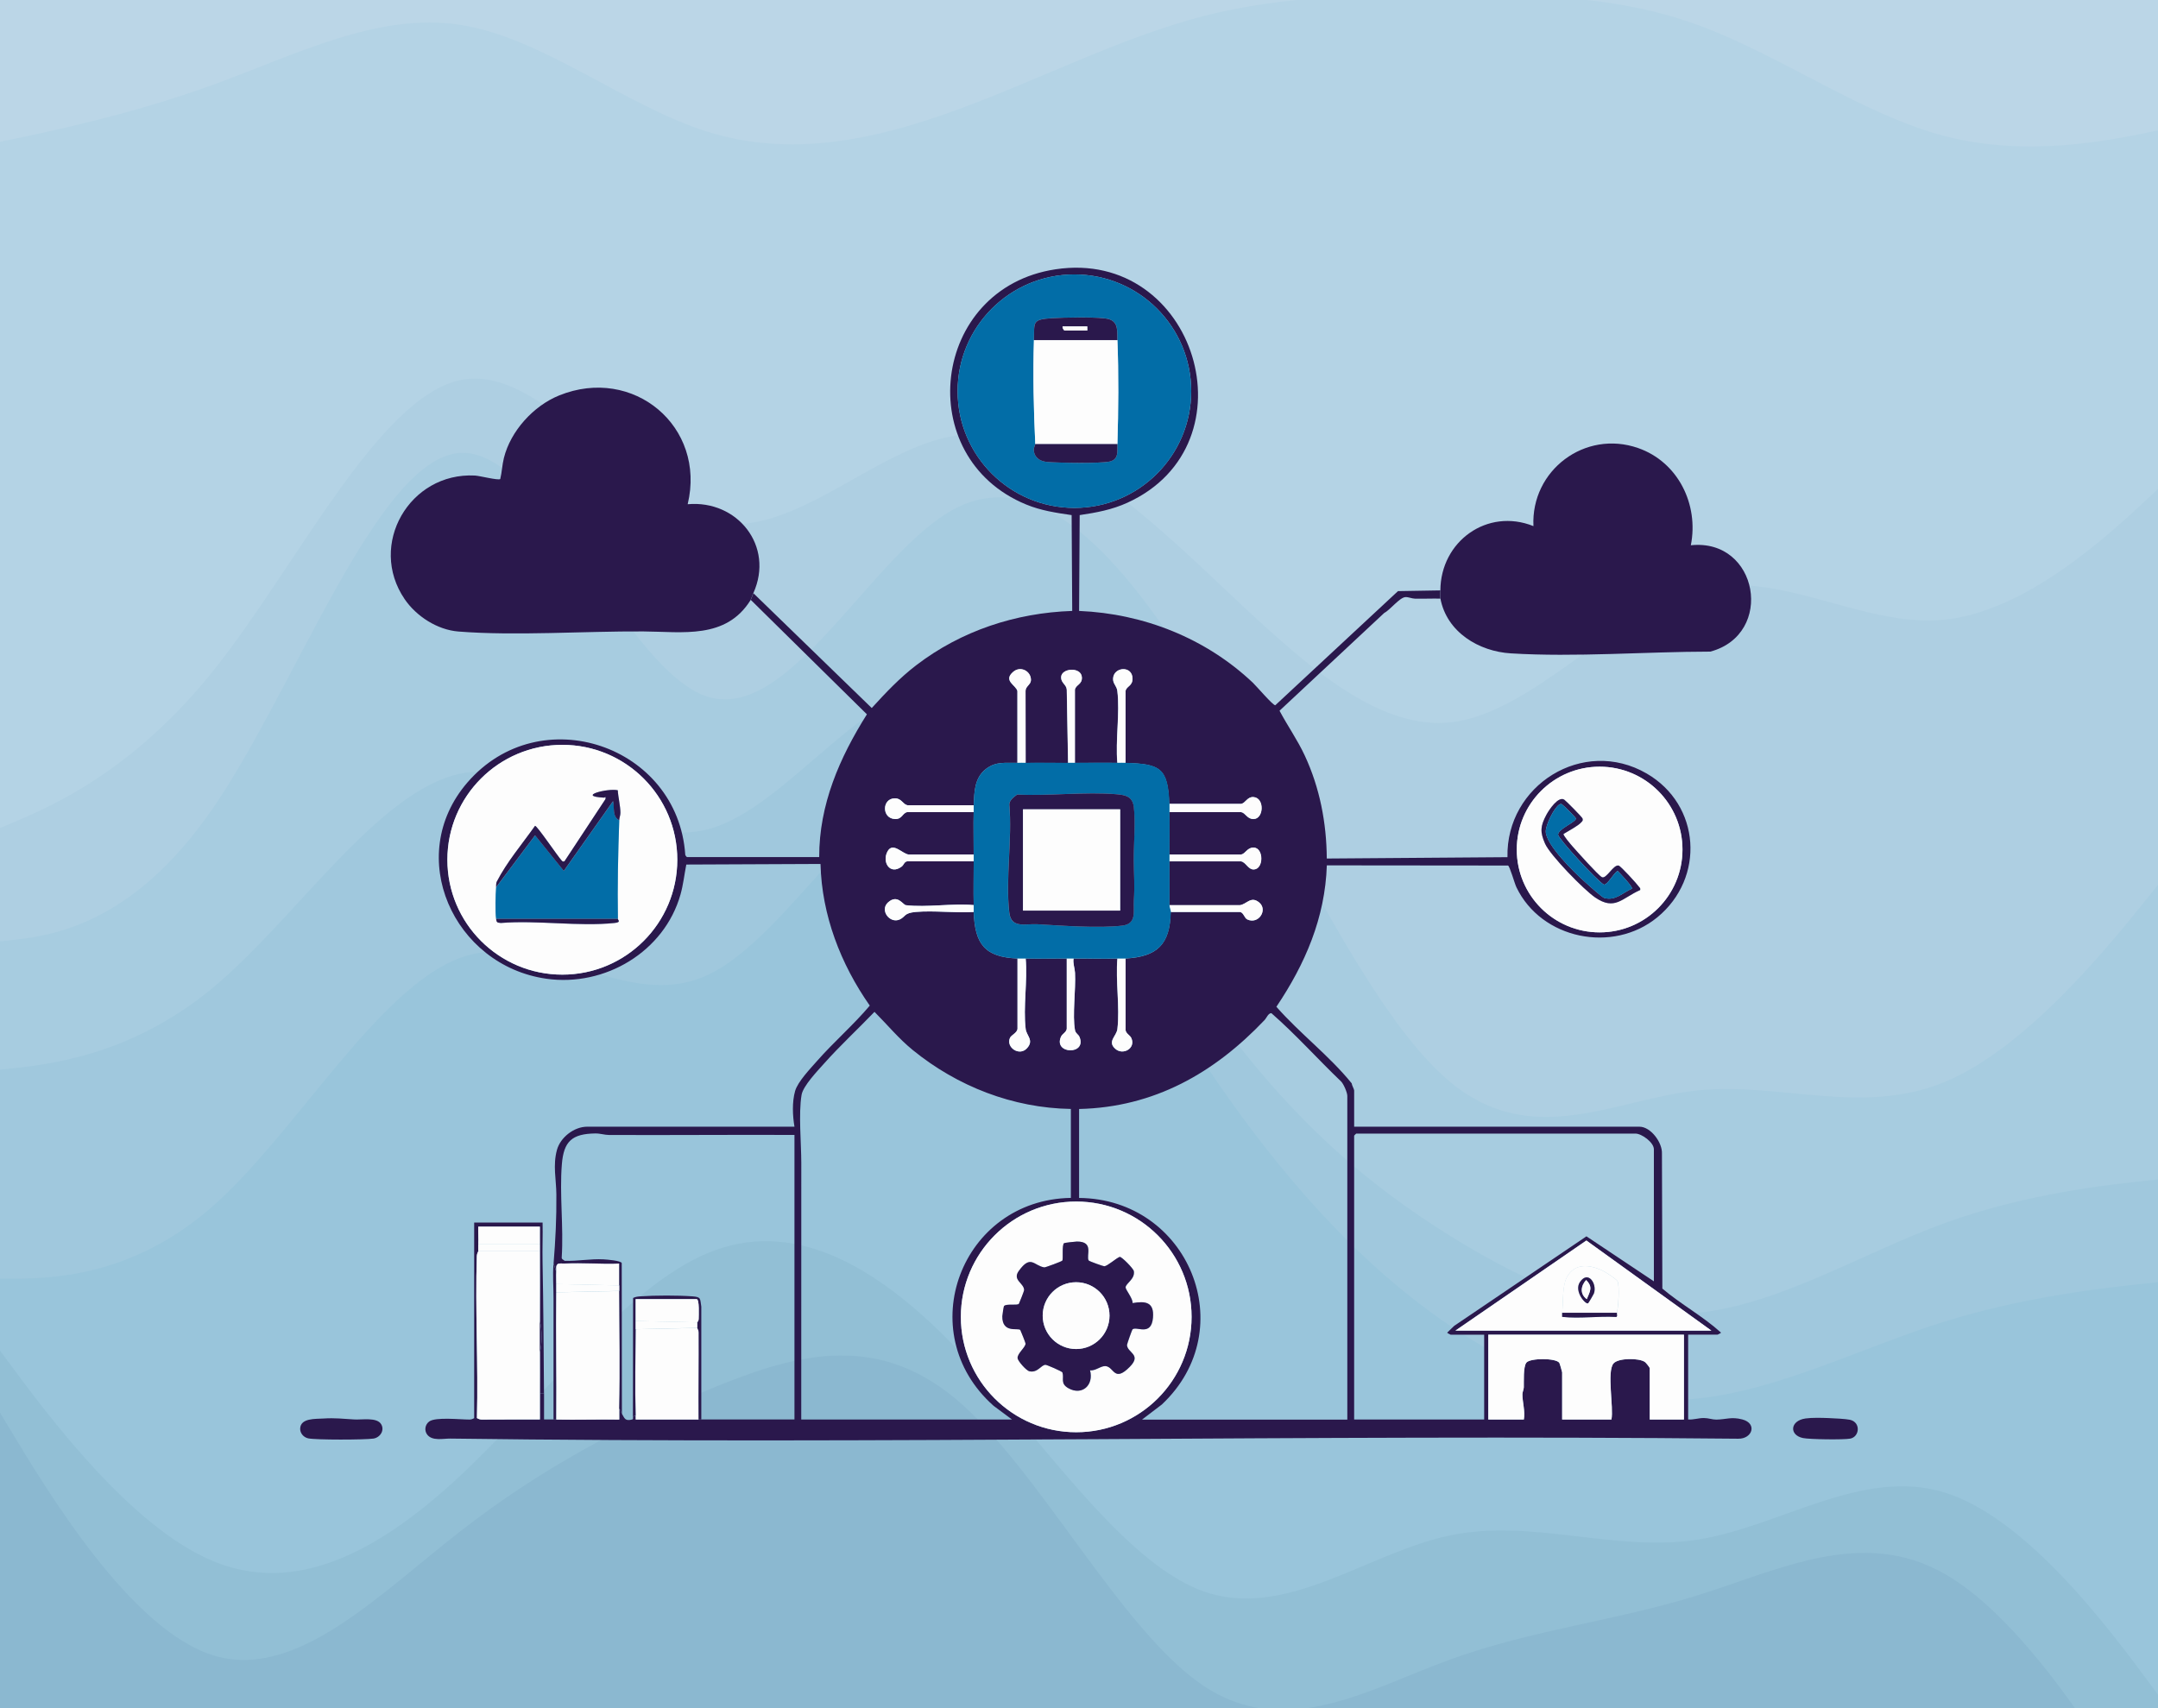 <svg xmlns="http://www.w3.org/2000/svg" id="Layer_1" data-name="Layer 1" viewBox="0 0 480 380"><rect x="0" y="0" width="480" height="380" fill="#808080" stroke="none"/><defs><clipPath id="clippath"><path d="M-7.64-431.92h495.29v403.84H-7.64z" class="cls-6"/></clipPath><clipPath id="clippath-1"><path d="M-7.64-11.92h495.29v403.84H-7.64z" class="cls-6"/></clipPath><style>.cls-6{fill:none}.cls-8{fill:#8bb8d0}.cls-9{fill:#026da7}.cls-10{fill:#2a184c}.cls-15{fill:#92bfd5}.cls-17{fill:#fdfdfd}</style></defs><g style="clip-path:url(#clippath)"><path d="m-7.64-117.14 9.19 15.23c9.14 15.23 27.52 45.69 45.84 51.41s36.71-13.33 55.03-27.61c18.33-14.28 36.71-23.8 55.03-31.41s36.71-13.33 55.03 1.9 36.71 51.41 55.03 63.78 36.71.95 55.03-5.71 36.71-8.57 55.03-14.28c18.33-5.71 36.71-15.23 55.03-4.76 18.33 10.47 36.71 40.93 45.84 56.17l9.19 15.23v-35.54l-9.19-12.38c-9.14-12.38-27.52-37.13-45.84-42.84s-36.71 7.62-55.03 10.47c-18.33 2.86-36.71-4.76-55.03-.95-18.33 3.81-36.71 19.04-55.03 12.38s-36.71-35.22-55.03-54.26c-18.33-19.04-36.71-28.56-55.03-20.94-18.33 7.62-36.71 32.37-55.03 49.5C84.09-74.61 65.71-65.1 47.39-72.71c-18.33-7.62-36.71-32.37-45.84-44.75l-9.19-12.38v12.69Z" class="cls-15"/><path d="m-7.64 54.21 9.19-5.71c9.14-5.71 27.52-17.14 45.84-19.99 18.33-2.86 36.71 2.86 55.03-.95 18.33-3.81 36.71-17.14 55.03-18.09s36.71 10.47 55.03 12.38c18.33 1.9 36.71-5.71 55.03-15.23 18.33-9.52 36.71-20.94 55.03-13.33 18.33 7.62 36.71 34.27 55.03 39.03 18.33 4.76 36.71-12.38 55.03-13.33s36.71 14.28 45.84 21.9l9.19 7.62V1.54l-9.19-15.23c-9.14-15.23-27.52-45.69-45.84-56.17-18.33-10.47-36.71-.95-55.03 4.76-18.33 5.71-36.71 7.62-55.03 14.28s-36.71 18.09-55.03 5.71-36.71-48.55-55.03-63.78c-18.33-15.23-36.71-9.52-55.03-1.9-18.33 7.62-36.71 17.14-55.03 31.41S65.71-46.06 47.39-51.77 10.68-87.94 1.55-103.18l-9.19-15.23z" class="cls-8"/><path d="m-7.64 82.77 9.19-.95c9.14-.95 27.52-2.86 45.84.95 18.33 3.81 36.71 13.33 55.03 9.52 18.33-3.81 36.71-20.94 55.03-31.41 18.33-10.47 36.71-14.28 55.03-12.38 18.33 1.9 36.71 9.52 55.03 6.66 18.33-2.86 36.71-16.18 55.03-14.28 18.33 1.9 36.71 19.04 55.03 23.8 18.33 4.76 36.71-2.86 55.03-4.76 18.33-1.9 36.71 1.9 45.84 3.81l9.19 1.9v-18.4l-9.19-7.62c-9.14-7.62-27.52-22.85-45.84-21.9-18.33.95-36.71 18.09-55.03 13.33s-36.7-31.4-55.02-39.02c-18.33-7.62-36.71 3.81-55.03 13.33-18.33 9.52-36.71 17.14-55.03 15.23-18.33-1.9-36.71-13.33-55.03-12.38-18.33.95-36.71 14.28-55.03 18.09-18.33 3.81-36.71-1.9-55.03.95C29.06 30.1 10.68 41.52 1.55 47.23l-9.19 5.71z" style="fill:#85b2ca"/><path d="m-7.64 117.04 9.19.95c9.14.95 27.52 2.86 45.84 5.71 18.33 2.86 36.71 6.66 55.03 2.86s36.71-15.23 55.03-24.75c18.33-9.52 36.71-17.14 55.03-16.18s36.71 10.47 55.03 13.33c18.33 2.86 36.71-.95 55.03-2.86 18.33-1.9 36.71-1.9 55.03-2.86s36.71-2.86 55.03 2.86c18.33 5.71 36.71 19.04 45.84 25.7l9.19 6.66v-64.1l-9.19-1.9c-9.14-1.9-27.52-5.71-45.84-3.81-18.33 1.9-36.71 9.52-55.03 4.76-18.33-4.76-36.71-21.9-55.03-23.8-18.33-1.9-36.71 11.42-55.03 14.28-18.33 2.86-36.71-4.76-55.03-6.66-18.33-1.9-36.71 1.9-55.03 12.38-18.33 10.47-36.71 27.61-55.03 31.41-18.33 3.81-36.71-5.71-55.03-9.52-18.33-3.81-36.71-1.9-45.84-.95l-9.19.95z" style="fill:#7eacc5"/><path d="M-7.64 139.89h495.29V127.2l-9.19-6.66c-9.14-6.66-27.52-19.99-45.84-25.7-18.33-5.71-36.71-3.81-55.03-2.86s-36.71.95-55.03 2.86c-18.33 1.9-36.71 5.71-55.03 2.86s-36.71-12.38-55.03-13.33c-18.33-.95-36.71 6.66-55.03 16.18-18.33 9.52-36.71 20.94-55.03 24.75-18.33 3.81-36.71 0-55.03-2.86-18.33-2.86-36.71-4.76-45.84-5.71l-9.19-.95v24.12Z" style="fill:#77a6bf"/></g><g style="clip-path:url(#clippath-1)"><path d="m-7.64 34.41 9.19-1.9c9.14-1.9 27.52-5.71 45.84-12.38C65.72 13.47 84.1 3.95 102.42 6.8c18.33 2.86 36.71 18.09 55.03 23.8 18.33 5.71 36.71 1.9 55.03-4.76S249.19 9.66 267.51 4.9C285.84.14 304.22.14 322.55.14s36.71 0 55.03 6.66c18.33 6.66 36.71 19.99 55.03 24.75 18.33 4.76 36.71.95 45.84-.95l9.19-1.9v-40.62H-7.64z" style="fill:#bbd6e7"/><path d="m-7.64 188.63 9.19-3.81c9.14-3.81 27.52-11.42 45.84-34.27 18.33-22.85 36.71-60.93 55.03-64.73s36.71 26.65 55.03 31.41 36.71-16.18 55.03-19.04 36.71 12.38 55.03 29.51c18.33 17.14 36.71 36.17 55.03 34.27 18.33-1.9 36.71-24.75 55.03-29.51 18.33-4.76 36.71 8.57 55.03 6.66s36.71-19.04 45.84-27.61l9.19-8.57V27.43l-9.19 1.9c-9.14 1.9-27.52 5.71-45.84.95-18.33-4.76-36.71-18.09-55.03-24.75s-36.71-6.66-55.03-6.66-36.71 0-55.03 4.76-36.71 14.28-55.03 20.94-36.71 10.47-55.03 4.76c-18.33-5.71-36.71-20.94-55.03-23.8-18.33-2.86-36.71 6.66-55.03 13.33S10.68 29.33 1.55 31.23l-9.19 1.9v155.49Z" style="fill:#b4d3e5"/><path d="m-7.64 211.47 9.19-.95c9.14-.95 27.52-2.86 45.84-29.51S84.1 102.95 102.42 102c18.33-.95 36.71 48.55 55.03 54.26 18.33 5.71 36.71-32.37 55.03-41.89 18.33-9.52 36.71 9.52 55.03 39.98 18.33 30.46 36.71 72.35 55.03 87.58 18.33 15.23 36.71 3.81 55.03 1.9s36.71 5.71 55.03-1.9 36.71-30.46 45.84-41.89l9.19-11.42v-86.95l-9.19 8.57c-9.14 8.57-27.52 25.7-45.84 27.61-18.33 1.9-36.71-11.42-55.03-6.66-18.33 4.76-36.71 27.61-55.03 29.51-18.33 1.9-36.71-17.14-55.03-34.27s-36.71-32.37-55.03-29.51-36.71 23.8-55.03 19.04c-18.33-4.76-36.71-35.22-55.03-31.41-18.33 3.81-36.71 41.89-55.03 64.73s-36.71 30.46-45.84 34.27l-9.19 3.81v24.12Z" style="fill:#aecfe2"/><path d="m-7.64 240.03 9.19-.95c9.14-.95 27.52-2.86 45.84-18.09s36.71-43.79 55.03-47.6 36.71 17.14 55.03 12.38c18.33-4.76 36.71-35.22 55.03-31.41s36.71 41.89 55.03 68.54 36.71 41.89 55.03 53.31c18.33 11.42 36.71 19.04 55.03 17.14 18.33-1.9 36.71-13.33 55.03-19.99 18.33-6.66 36.71-8.57 45.84-9.52l9.19-.95v-75.52l-9.19 11.42c-9.14 11.42-27.52 34.27-45.84 41.89s-36.71 0-55.03 1.9c-18.33 1.9-36.71 13.33-55.03-1.9-18.33-15.23-36.71-57.12-55.03-87.58-18.33-30.46-36.71-49.5-55.03-39.98-18.33 9.52-36.71 47.6-55.03 41.89-18.33-5.71-36.71-55.21-55.03-54.26s-36.71 52.36-55.03 79.01-36.71 28.54-45.84 29.49l-9.19.95z" style="fill:#a7cce0"/><path d="M-7.64 285.73h9.19c9.14 0 27.52 0 45.84-16.18S84.1 221 102.42 214.34c18.33-6.66 36.71 12.38 55.03 3.81 18.33-8.57 36.71-44.74 55.03-44.74s36.71 36.17 55.03 63.78c18.33 27.61 36.71 46.65 55.03 59.02 18.33 12.38 36.71 18.09 55.03 16.18s36.71-11.42 55.03-17.14c18.33-5.71 36.71-7.62 45.84-8.57l9.19-.95v-24.12l-9.19.95c-9.14.95-27.52 2.86-45.84 9.52-18.33 6.66-36.71 18.09-55.03 19.99s-36.71-5.71-55.03-17.14c-18.33-11.42-36.71-26.65-55.03-53.31-18.33-26.65-36.71-64.73-55.03-68.54-18.33-3.81-36.71 26.65-55.03 31.41-18.33 4.76-36.71-16.18-55.03-12.38s-36.71 32.37-55.03 47.6c-18.33 15.23-36.71 17.14-45.84 18.09l-9.19.95v46.96Z" style="fill:#a0c8dd"/><path d="m-7.64 291.44 9.19 12.38c9.14 12.38 27.52 37.13 45.84 44.74s36.71-1.9 55.03-19.04c18.33-17.14 36.71-41.89 55.03-49.5 18.33-7.62 36.71 1.9 55.03 20.94 18.33 19.04 36.71 47.6 55.03 54.26 18.33 6.66 36.71-8.57 55.03-12.38 18.33-3.81 36.71 3.81 55.03.95 18.33-2.86 36.71-16.18 55.03-10.47 18.33 5.71 36.71 30.46 45.84 42.84l9.19 12.38V284.46l-9.19.95c-9.14.95-27.52 2.86-45.84 8.57-18.33 5.71-36.71 15.23-55.03 17.14s-36.71-3.81-55.03-16.18c-18.33-12.38-36.71-31.41-55.03-59.02-18.33-27.61-36.71-63.78-55.03-63.78s-36.71 36.17-55.03 44.74-36.71-10.47-55.03-3.81-36.71 39.03-55.03 55.21c-18.33 16.18-36.71 16.18-45.84 16.18h-9.19z" style="fill:#99c5db"/><path d="m-7.64 302.86 9.19 15.23c9.14 15.23 27.52 45.69 45.84 51.41s36.71-13.33 55.03-27.61c18.33-14.28 36.71-23.8 55.03-31.41s36.71-13.33 55.03 1.9 36.71 51.41 55.03 63.78 36.71.95 55.03-5.71 36.71-8.57 55.03-14.28c18.33-5.71 36.71-15.23 55.03-4.76 18.33 10.47 36.71 40.93 45.84 56.17l9.19 15.23v-35.54l-9.19-12.38c-9.14-12.38-27.52-37.13-45.84-42.84s-36.71 7.62-55.03 10.47c-18.33 2.86-36.71-4.76-55.03-.95-18.33 3.81-36.71 19.04-55.03 12.38s-36.71-35.22-55.03-54.26c-18.33-19.04-36.71-28.56-55.03-20.94-18.33 7.62-36.71 32.37-55.03 49.5-18.33 17.14-36.71 26.65-55.03 19.04-18.33-7.62-36.71-32.37-45.84-44.74l-9.19-12.38z" class="cls-15"/><path d="m-7.64 474.21 9.19-5.71c9.14-5.71 27.52-17.14 45.84-19.99 18.33-2.86 36.71 2.86 55.03-.95 18.33-3.81 36.71-17.14 55.03-18.09s36.71 10.47 55.03 12.38c18.33 1.9 36.71-5.71 55.03-15.23 18.33-9.52 36.71-20.94 55.03-13.33 18.33 7.62 36.71 34.27 55.03 39.03 18.33 4.76 36.71-12.38 55.03-13.33s36.71 14.28 45.84 21.9l9.19 7.62v-46.96l-9.19-15.23c-9.14-15.23-27.52-45.69-45.84-56.17-18.33-10.47-36.71-.95-55.03 4.76-18.33 5.71-36.71 7.62-55.03 14.28s-36.71 18.09-55.03 5.71-36.71-48.55-55.03-63.78c-18.33-15.23-36.71-9.52-55.03-1.9-18.33 7.62-36.71 17.14-55.03 31.41s-36.71 33.32-55.03 27.61-36.71-36.18-45.84-51.42l-9.19-15.23z" class="cls-8"/></g><path d="M71.92 315.57c2.56-.17 4.47.07 6.91.21 1.67.1 4.99-.54 5.95 1.05.83 1.38-.24 2.97-1.71 3.2-1.85.29-12.88.32-14.53-.05-1.03-.23-1.83-1.17-1.77-2.22.13-2.31 3.37-2.08 5.14-2.19ZM401.58 315.56c1.48-.21 3.58-.15 5.11-.09 1.09.04 3.92.18 4.79.38 2.46.55 2.16 3.79.06 4.19-1.45.28-9.03.18-10.51-.13-3.09-.64-2.91-3.85.55-4.35M320.38 131.35c.05-10.91 10.42-18.43 20.7-14.31-.58-12.4 11.45-21.5 23.3-17.36 8.89 3.11 13.51 12.56 11.71 21.62 15.05-1.58 18.72 19.81 4.34 23.66-14.4.02-30.03 1.27-44.38.39-7.09-.43-14.24-4.69-15.66-12.19-.09-.47 0-1.28 0-1.83Z" class="cls-10"/><path d="m167.57 131.96 26.33 25.55c3.13-3.43 6.22-6.71 9.92-9.54 9.99-7.64 22.08-11.64 34.67-12.06l-.13-21.32c-3.48-.5-6.84-1.01-10.12-2.36-25.48-10.47-21.21-48.13 6.53-52.32 31.2-4.72 44.51 38.92 16.01 51.92-3.44 1.57-6.91 2.21-10.63 2.76l-.13 21.32c14.39.6 28.2 6.09 38.66 15.98.78.74 4.49 5.09 4.98 5l27.29-25.39 9.43-.16c0 .54-.09 1.35 0 1.83-1.88-.04-3.77.05-5.64.01-.73-.02-1.46-.38-2.12-.35-1.32.07-3.41 2.86-4.72 3.52l-23.3 21.76c1.78 3.35 3.99 6.48 5.6 9.94 3.35 7.18 4.86 15.01 4.91 22.94l40.19-.3c-.36-15.96 16.8-26.81 30.95-18.62 12.04 6.97 13.05 23.25 2.38 32-9.9 8.12-25.8 4.87-31.34-6.69-.42-.87-1.47-4.69-1.87-4.83l-40.3-.04c-.38 11.67-4.82 21.95-11.22 31.46 5.26 5.98 11.76 10.87 16.75 17.03.03.42.55 1.31.55 1.58v8.07h63.47c2.5 0 5.1 3.53 4.99 5.97l.09 30.04c4.15 3.52 9.02 6.15 13.04 9.79.04.09-.72.46-.76.46h-6.54v18.87c1.21.09 2.28-.33 3.5-.32 1.01 0 1.9.36 2.74.35 2.15-.02 3.37-.68 5.8-.04 3.39.89 2.25 4.35-.91 4.29-95.47-.95-191.01 1.24-286.47-.03-1.56-.02-4.03.61-5.15-.91-.67-.92-.45-2.2.45-2.88 1.42-1.07 6.98-.43 9.01-.44.57 0 .98-.33 1.03-.33h.61c.05 0 .46.33 1.03.33 4.33 0 8.65-.05 12.97-.02 0-1.92-.01-3.86 0-5.78h.91c.01 1.92 0 3.86 0 5.78.71.02 1.42-.02 2.13 0h.61c4.66.08 9.34-.06 14 0 .01-.81-.02-1.63 0-2.44.3.36.37.82.61 1.22.54.91.64 1.64 2.24 1.23.36-.09.13-.54.19-.62.07-.1.46-.19.61-.3 0 .3-.01.61 0 .91 4.66 0 9.34-.01 14 0h.61c6.89.01 13.8 0 20.7 0v-63.3c-13.75-.06-27.51.07-41.26.01-.96 0-1.91-.35-3.04-.34-5.19.08-7.03 1.74-7.44 6.87-.54 6.66.41 13.96-.03 20.7-.08.45.56.6.63.76.06.13-.04.43 0 .61-.45.03-1.18-.12-1.54.13-.46.33-.26 1.2-.29 1.69l-.61-1.83c.42-5.19.67-10.08.62-15.38-.03-3.31-.81-6.46.13-9.89.76-2.78 3.81-5.16 6.71-5.16h46.12c-.42-2.45-.55-5.51.14-7.93.59-2.08 3.38-4.98 4.88-6.69 3.73-4.24 8.13-8.04 11.73-12.32-6.48-9.25-10.67-20.11-10.96-31.51l-29.85.13c-.44 2.22-.67 4.44-1.28 6.63-3.6 12.79-16.86 20.63-29.86 18.77-20.6-2.94-31.72-27.24-17.55-43.65 16.18-18.73 46.83-8.24 48.46 16.09.05.17.3.5.41.5h29.38c-.02-11.69 4.53-22.09 10.61-31.76l-25.83-25.46c.04-.07.44-1.15.61-1.52Zm97.39-44.94c0-14.35-11.63-25.97-25.98-25.97S213 72.68 213 87.02s11.63 25.97 25.98 25.97 25.98-11.63 25.98-25.97m-38.64 82.68c-2.64.07-4.75-.38-7.01 1.36-2.58 2-2.6 5.09-2.73 8.07h-14.76c-.99-.2-1.29-1.54-2.75-1.54-2.95 0-2.98 4.5 0 4.61 1.63.06 1.6-1.32 2.74-1.54h14.76c-.08 3.13.02 6.29 0 9.43H202.1c-1.44-.18-3.48-2.82-4.67-.72-1.32 2.34.48 5.39 3.12 3.42.5-.37.56-1.09 1.26-1.18h14.77c0 3.24-.07 6.51 0 9.74-4.75-.43-10.46.57-15.08.02-.69-.08-1.84-2.5-3.95-.64-1.97 1.74.38 4.83 2.59 3.81 1.31-.61.9-1.43 3.51-1.66 4.13-.37 8.75.27 12.93 0 .26 7.13 2.44 10.05 9.74 10.35v15.67c-.11.9-1.38 1.36-1.67 1.99-.96 2.07 2.08 4.23 3.81 2.28 1.57-1.76-.13-2.73-.32-4.26-.58-4.81.45-10.75 0-15.68 3.03.07 6.1-.01 9.13 0v15.67c-.14.79-1 1.08-1.29 1.76-1.72 3.92 5.84 4.1 4.11 0-.22-.52-.85-.75-.98-1.45-.62-3.24.21-9.13 0-12.79-.06-1.06-.5-2.09-.32-3.18 3.24-.02 6.51.1 9.74 0-.43 4.94.58 10.86 0 15.68-.2 1.64-2.32 2.76-.47 4.41 1.71 1.52 4.58-.1 3.58-2.36-.3-.68-1.15-.96-1.29-1.76v-15.97c7.05-.41 9.9-3.12 10.04-10.35h15.38c.84.09.96 1.34 1.67 1.67 2.51 1.15 4.61-2.17 2.59-3.81-1.83-1.48-2.73.42-4.26.63h-15.69c.03-3.25 0-6.51 0-9.75h15.97c1.04.21 1.54 1.8 2.75 1.8 2.3 0 2.31-4.85 0-4.87-1.43-.01-1.77 1.35-2.75 1.54h-15.98c-.02-3.13.07-6.29 0-9.43h15.98c.98.19 1.32 1.56 2.75 1.55 2.3-.02 2.5-4.73-.03-4.89-1.38-.09-1.74 1.32-2.72 1.51h-15.98c-.29-8.02-2.02-8.89-9.74-9.12v-15.97c.22-1.13 1.55-1.07 1.56-2.75 0-2.99-4.24-2.68-4.32.01-.04 1.14.8 1.55.95 2.72.59 4.9-.46 10.96 0 15.99-3.14-.06-6.3.01-9.44 0v-16.28c.22-1.13 1.64-1.14 1.55-2.74-.13-2.4-4.61-2.1-4.62 0 0 1.28 1.17 1.58 1.26 2.73l.29 16.3c-3.14.01-6.3-.05-9.44 0l-.02-16c-.02-1.02 1.19-1.4 1.2-2.41.03-1.97-2.3-3.26-3.94-1.85-2.35 2.01.67 2.97.93 4.29v15.97Zm-75.67 21.56c0-14.12-11.45-25.56-25.57-25.56s-25.57 11.44-25.57 25.56 11.45 25.56 25.57 25.56 25.57-11.44 25.57-25.56m223.58-2.27c0-10.18-8.25-18.43-18.43-18.43s-18.43 8.25-18.43 18.43 8.25 18.43 18.43 18.43 18.43-8.25 18.43-18.43m-196.01 126.8h46.88l-4.1-3.05c-18.41-16.35-7.17-45.87 17.19-46.25V246.7c-12.9-.2-25.23-5.02-35.15-13.09-3.19-2.6-5.64-5.62-8.53-8.51-3.68 3.83-7.75 7.6-11.27 11.56-1.44 1.62-4.61 4.92-4.95 6.92-.7 4.18-.06 10.77-.06 15.13 0 19.03-.02 38.06-.01 57.08m121.46 0v-71.98c0-.74-.79-2.6-1.36-3.2-5.23-5-10.12-10.5-15.53-15.22-.71 0-1.06 1.06-1.52 1.54-11.19 11.78-24.56 19.4-41.25 19.78v19.79c24.3.21 36.31 29.1 18.41 45.95l-4.41 3.36h45.66Zm68.19-30.74v-29.37c0-1.54-2.71-3.5-4.11-3.5h-62.1s-.46.42-.46.46v63.15h28.92v-18.87h-7.46s-.8-.37-.76-.46l1.55-1.5 29.42-19.92zm-102.83 7.91c0-14.17-11.49-25.66-25.66-25.66s-25.66 11.49-25.66 25.66 11.49 25.66 25.66 25.66 25.66-11.49 25.66-25.66m115.61 3.05-27.8-20.04-29.13 20.04h56.92Zm-6.09.91h-43.53v18.87h7.91c.33-1.82-.33-3.95-.32-5.62 0-.5.3-1.02.31-1.54.04-1.26-.16-4.58.58-5.5.82-1.03 6.57-1.05 7.32.05.09.13.63 2 .63 2.11v10.5h10.96c.55-2.62-1.07-10.67.46-12.47 1.06-1.25 5.72-1.24 7-.32.25.18 1.06 1.19 1.06 1.38v11.41h7.61v-18.87Z" class="cls-10"/><path d="M228.14 169.7c-.61.01-1.22-.02-1.83 0v-15.97c-.26-1.32-3.28-2.28-.93-4.29 1.65-1.41 3.98-.12 3.94 1.85-.02 1.01-1.22 1.39-1.2 2.41zM228.14 213.22c.44 4.93-.59 10.87 0 15.68.18 1.53 1.89 2.5.32 4.26-1.73 1.95-4.77-.21-3.81-2.28.3-.64 1.56-1.09 1.67-1.99v-15.67c.61.02 1.23-.01 1.83 0ZM250.37 169.7c-.61-.02-1.22.01-1.83 0-.45-5.03.6-11.08 0-15.99-.14-1.17-.98-1.58-.95-2.72.09-2.69 4.33-3 4.32-.01 0 1.68-1.34 1.62-1.55 2.75v15.97ZM250.37 213.22v15.97c.14.79.99 1.08 1.29 1.76 1 2.26-1.87 3.89-3.58 2.36-1.85-1.65.28-2.77.47-4.41.57-4.82-.44-10.74 0-15.68.61-.02 1.22.04 1.83 0ZM238.8 213.22c-.18 1.1.26 2.12.32 3.18.2 3.66-.63 9.55 0 12.79.13.7.76.93.98 1.45 1.74 4.1-5.83 3.92-4.11 0 .3-.68 1.15-.96 1.29-1.76v-15.67h1.53ZM239.1 169.7h-1.52l-.29-16.3c-.09-1.15-1.27-1.45-1.26-2.73.01-2.09 4.49-2.39 4.62 0 .09 1.6-1.33 1.62-1.55 2.74v16.28Z" class="cls-17"/><path d="M166.96 133.48c-5.48 8.82-15.15 7.04-23.88 6.99-13.09-.08-28.34 1.03-41.12.02-4.68-.37-9.36-3.39-11.96-7.21-8.24-12.1 1.1-28.23 15.62-27.49 1.05.05 5.19 1.12 5.65.78.38-1.56.42-3.1.81-4.68 1.49-6.01 6.58-11.6 12.27-13.91 16.5-6.7 32.76 6.91 28.61 24.19 11.06-.98 19.32 9.29 14.61 19.78-.16.37-.57 1.45-.61 1.52Z" class="cls-10"/><path d="M150.65 191.26c0 14.12-11.45 25.56-25.57 25.56s-25.57-11.44-25.57-25.56 11.45-25.56 25.57-25.56 25.57 11.44 25.57 25.56m-12.91-8.77c.02-.56.27-1.07.27-1.64.01-1.45-.51-3.53-.59-5.04-2.23-.5-9.32 1.33-3.05 1.65.19 0 .41-.47.32.31l-9.13 13.85c-.42.09-.39.06-.63-.19-.85-.89-5.43-7.7-5.91-7.71-2.89 4.09-6.26 8.02-8.54 12.47-.16.4-.1.81-.13 1.22-.13 1.64-.23 5.48 0 7 .13.84.21.83 1.05.93 8.06-.67 17.39.83 25.29 0 1.57-.17.75-.61.75-.93-.12-7.31.04-14.64.3-21.91Z" class="cls-17"/><path d="M137.74 182.49c-.26 7.27-.42 14.6-.3 21.91h-27.09c-.23-1.52-.13-5.36 0-7l8.68-11.56 6.39 7.91 10.96-15.52c.36 1.41-.25 3.41 1.37 4.26Z" class="cls-9"/><path d="M110.34 197.4c.03-.41-.02-.82.13-1.22 2.28-4.45 5.65-8.37 8.54-12.47.49.02 5.06 6.82 5.91 7.71.24.25.21.28.63.19l9.13-13.85c.08-.78-.14-.3-.32-.31-6.27-.32.83-2.15 3.05-1.65.08 1.51.6 3.59.59 5.04 0 .57-.25 1.08-.27 1.64-1.62-.85-1.01-2.85-1.37-4.26l-10.96 15.52-6.39-7.91-8.68 11.56ZM137.43 204.4c0 .31.82.76-.75.93-7.9.83-17.24-.66-25.29 0-.84-.1-.92-.08-1.05-.93z" class="cls-10"/><path d="M264.96 87.02c0 14.35-11.63 25.97-25.98 25.97S213 101.36 213 87.02s11.63-25.97 25.98-25.97 25.98 11.63 25.98 25.97m-34.99-11.36c-.24 7.67-.06 15.52.3 23.13 0 .17-.36.77-.32 1.36.1 1.65 1.37 2.47 2.9 2.61 2.41.22 11.93.38 13.95-.08 2.11-.47 1.69-2.29 1.74-3.89.23-7.38.3-15.77 0-23.13-.07-1.81.32-3.99-1.88-4.67-1.82-.56-10.27-.36-12.6-.22-4.56.28-3.97.83-4.09 4.88Z" class="cls-9"/><path d="M248.54 75.66c.3 7.36.23 15.75 0 23.13h-18.26c-.36-7.61-.55-15.46-.3-23.13h18.57Z" class="cls-17"/><path d="M248.54 75.66h-18.57c.13-4.06-.46-4.6 4.09-4.88 2.33-.15 10.78-.34 12.6.22 2.2.68 1.8 2.85 1.88 4.67Zm-6.7-3.04h-5.48c-.13.26.26.91.46.91h5.02zM248.54 98.79c-.05 1.6.37 3.42-1.74 3.89-2.03.45-11.54.3-13.95.08-1.52-.14-2.8-.96-2.9-2.61-.04-.59.33-1.19.32-1.36h18.26Z" class="cls-10"/><path d="M241.84 72.62v.91h-5.02c-.2 0-.58-.65-.46-.91zM260.11 180.66c-.01-.61.02-1.22 0-1.83h15.98c.99-.2 1.35-1.6 2.72-1.52 2.53.16 2.33 4.87.03 4.89-1.43.01-1.77-1.35-2.75-1.54zM260.41 202.88c0-.39-.31-.98-.3-1.52h15.69c1.53-.2 2.43-2.1 4.26-.62 2.02 1.64-.08 4.95-2.59 3.81-.72-.33-.83-1.58-1.67-1.67h-15.38ZM260.11 191.62v-1.52h15.98c.98-.19 1.32-1.56 2.75-1.55 2.3.02 2.3 4.88 0 4.87-1.2 0-1.7-1.6-2.75-1.8h-15.97ZM216.58 202.88c-4.18.27-8.8-.37-12.93 0-2.61.24-2.21 1.05-3.51 1.66-2.21 1.03-4.56-2.07-2.59-3.81 2.11-1.87 3.26.55 3.95.64 4.63.54 10.34-.45 15.08-.02.01.51-.02 1.02 0 1.52ZM216.58 190.09v1.52h-14.77c-.69.09-.76.8-1.26 1.18-2.64 1.97-4.44-1.08-3.12-3.42 1.19-2.1 3.23.54 4.67.74h14.47ZM216.58 179.14c-.02.51.01 1.02 0 1.52h-14.76c-1.13.22-1.1 1.6-2.74 1.55-2.99-.11-2.96-4.61 0-4.61 1.45 0 1.76 1.34 2.75 1.53h14.76ZM374.23 188.99c0 10.18-8.25 18.43-18.43 18.43s-18.43-8.25-18.43-18.43 8.25-18.43 18.43-18.43 18.43 8.25 18.43 18.43m-26.45-3.46c1-.63 3.24-1.79 3.95-2.6.27-.31.41-.37.28-.85-.08-.28-3.66-3.91-4.06-4.18-1.3-.87-3.39 2.26-3.98 3.36-1.33 2.51-1.45 3.77-.31 6.4s8.65 10.28 11.15 11.99c4.41 3.02 5.95.15 10.02-1.65.12-.44-.12-.51-.3-.76-.45-.65-4.03-4.56-4.48-4.68-1.17-.31-2.76 3.08-3.74 2.57-.82-.42-5.56-5.74-6.55-6.86-.35-.4-2.15-2.48-1.97-2.74Z" class="cls-17"/><path d="M347.78 185.53c-.17.25 1.62 2.34 1.97 2.74.99 1.12 5.73 6.44 6.55 6.86.99.51 2.57-2.88 3.74-2.57.46.12 4.03 4.03 4.48 4.68.18.26.41.32.3.76-4.07 1.8-5.6 4.67-10.02 1.65-2.5-1.71-10.01-9.38-11.15-11.99s-1.03-3.89.31-6.4c.58-1.1 2.68-4.23 3.98-3.36.4.27 3.99 3.9 4.06 4.18.13.48 0 .54-.28.85-.7.81-2.95 1.97-3.95 2.6ZM363 197.7c.25-.37-2.68-3.45-3.19-3.95-.92.48-2.18 3.05-3.04 3.05-1.54-.84-10.21-10.3-10.21-11.12 0-1.31 4.13-2.84 3.96-3.63-.04-.2-2.57-2.72-2.87-2.93s-.34-.4-.78-.16c-1.15.64-3.13 4.63-3.05 6.1.16 2.99 6.23 8.89 8.53 10.97.71.64 3.95 3.58 4.48 3.73 2.47.72 4.14-1.2 6.17-2.07Z" class="cls-10"/><path d="M363 197.7c-2.04.87-3.7 2.79-6.17 2.07-.53-.16-3.78-3.1-4.48-3.73-2.3-2.08-8.37-7.99-8.53-10.97-.08-1.47 1.9-5.46 3.05-6.1.44-.24.46-.06.78.16s2.83 2.73 2.87 2.93c.18.79-3.96 2.32-3.96 3.63 0 .82 8.66 10.28 10.21 11.12.86 0 2.13-2.57 3.04-3.05.52.5 3.45 3.58 3.19 3.95ZM226.32 169.7c.61-.02 1.22.01 1.83 0 3.14-.05 6.3.01 9.44 0h1.52c3.14.01 6.3-.06 9.44 0 .61.01 1.22-.02 1.83 0 7.72.23 9.45 1.11 9.74 9.13.02.61-.01 1.22 0 1.83.07 3.14-.02 6.3 0 9.43v1.52c0 3.24.03 6.5 0 9.74 0 .55.31 1.13.3 1.52-.14 7.22-2.99 9.93-10.05 10.35-.6.04-1.22-.02-1.83 0-3.23.1-6.51-.02-9.74 0h-1.52c-3.04-.01-6.1.07-9.13 0-.61-.01-1.22.02-1.83 0-7.3-.3-9.48-3.22-9.74-10.35-.02-.51.01-1.02 0-1.52-.07-3.24 0-6.5 0-9.74v-1.52c.02-3.14-.08-6.3 0-9.43.01-.51-.02-1.02 0-1.52.13-2.99.15-6.07 2.73-8.07 2.25-1.75 4.37-1.29 7.01-1.36Zm-.09 7.06c-.73.54-1.71 1.24-1.75 2.2.7 7.58-.87 16.67 0 24.07.43 3.61 3.58 2.43 6.24 2.58 5.4.32 13.63.93 18.88.31 3.35-.39 2.43-3.32 2.58-5.63.23-3.35.01-5.63-.02-8.82-.03-3.62.43-8.46.02-11.89-.28-2.34-1.71-2.72-3.8-2.89-7.06-.6-15.02.42-22.17.07Z" class="cls-9"/><path d="M226.23 176.76c7.15.35 15.11-.67 22.17-.07 2.09.18 3.52.56 3.8 2.89.41 3.43-.05 8.27-.02 11.89.03 3.18.24 5.47.02 8.82-.16 2.31.76 5.24-2.58 5.63-5.25.62-13.49 0-18.88-.31-2.66-.16-5.81 1.02-6.24-2.58-.88-7.4.69-16.49 0-24.07.04-.97 1.02-1.66 1.75-2.2Zm22.92 3.29h-21.61v22.52h21.61z" class="cls-10"/><path d="M227.54 180.05h21.61v22.52h-21.61z" class="cls-17"/><path d="M105.47 315.49v-43.52h15.22c.06 2.89-.07 5.79-.01 8.69.19 9.72.25 19.59.32 29.36h-.91c.02-3.04 0-6.09 0-9.13.51-2.07.51-4.93 0-7 0-5.17.03-10.35 0-15.52v-1.52c-.02-1.31.01-2.64 0-3.96h-13.7c-.05 1.31.07 2.65 0 3.96-.03.5.02 1.02 0 1.52 0 .06-.31.49-.33 1.03-.39 12.01.34 24.09.02 36.1h-.61Z" class="cls-10"/><path d="M120.08 278.35c.03 5.17 0 10.35 0 15.52v7c0 3.04.02 6.09 0 9.13-.01 1.92 0 3.86 0 5.78-4.32-.03-8.65.02-12.97.02-.57 0-.98-.33-1.03-.33.32-12.01-.41-24.1-.02-36.1.02-.54.32-.97.33-1.03h13.7ZM106.38 276.83c.07-1.31-.05-2.65 0-3.96h13.7c.01 1.31-.02 2.64 0 3.96z" class="cls-17"/><path d="M120.08 276.83v1.52h-13.7c.02-.51-.03-1.02 0-1.52z" class="cls-17"/><path d="M120.08 300.88v-7c.51 2.07.51 4.93 0 7M123.73 282.92c-.05.9.01 1.83 0 2.74v1.83c-.1 9.43.08 18.88 0 28.3h-.61v-26.95c.01-2.6-.22-5.01 0-7.75z" class="cls-10"/><path d="M137.74 313.36c-.02.81.01 1.63 0 2.44-4.66-.06-9.34.08-14 0 .08-9.43-.1-18.88 0-28.3l14-.3c.04 8.7.2 17.48 0 26.17ZM125.56 281.09c3.98-.23 8.17.17 12.18 0 0 1.62-.01 3.25 0 4.87l-14-.3c.01-.91-.05-1.84 0-2.74.03-.5-.17-1.37.29-1.69.36-.26 1.09-.11 1.54-.13Z" class="cls-17"/><path d="M138.34 314.57c-.24-.4-.31-.86-.61-1.22.2-8.69.04-17.47 0-26.17v-1.22c-.01-1.62 0-3.25 0-4.87-4.01.17-8.19-.23-12.18 0-.04-.18.06-.48 0-.61 2.91.12 5.77-.48 8.69-.32.83.05 3.88.29 4.05.82l.04 33.59Z" class="cls-10"/><path d="M137.74 285.96v1.22l-14 .3v-1.83l14 .3ZM155.09 295.4c0 .05.32.47.33 1.03.05 6.45-.08 12.91-.02 19.36h-14c-.01-.3.01-.61 0-.91-.18-6.36-.03-12.81 0-19.17l13.7-.3Z" class="cls-17"/><path d="m140.78 315.18.04-26.43c.51-.26 1.06-.32 1.62-.36 3.21-.23 8.38-.24 11.59 0 1.96.15 1.66.47 1.96 2.3v25.1h-.6c-.06-6.45.07-12.91.02-19.36 0-.56-.33-.98-.33-1.03v-1.22c0-.04.32-.34.32-.74 0-.7.22-4.44-.47-4.44h-13.55c0 1.62.01 3.25 0 4.87v1.83c-.03 6.37-.18 12.81 0 19.17-.15.11-.54.2-.61.3Z" class="cls-10"/><path d="M155.09 294.18v1.22l-13.7.3v-1.83l13.7.3Z" class="cls-17"/><path d="m155.09 294.18-13.7-.3c.01-1.62 0-3.25 0-4.87h13.55c.69 0 .47 3.73.47 4.44 0 .39-.32.7-.32.74ZM265.04 292.96c0 14.17-11.49 25.66-25.66 25.66s-25.66-11.49-25.66-25.66 11.49-25.66 25.66-25.66 25.66 11.49 25.66 25.66m-22.85-12.52c-.68-1.05 1.32-4.26-2.63-4.24-.34 0-2.74.27-2.86.36-.51.4-.15 3.53-.38 3.88-.12.18-3.78 1.54-4 1.51-2.33-.35-3.01-2.94-5.7.81-1.46 2.04 1.2 2.67 1.2 4.26 0 .16-1.07 2.88-1.16 3.02-.31.46-2.92-.1-3.33.54-.06.1-.36 1.99-.36 2.24-.05 3.91 3.6 2.48 4 3.06.09.13 1.18 2.86 1.17 3.02-.03.88-1.92 2.26-1.77 3.27.09.65 1.93 2.74 2.63 2.89 1.82.4 2.57-1.41 3.57-1.44.3 0 3.69 1.47 3.77 1.7.43 1.32-.57 2.46 1.35 3.52 3 1.67 5.67-.67 4.79-4 1.17.19 2.44-1.04 3.48-.93 1.89.2 1.85 3.7 5.35.17 2.75-2.78-.56-3.11-.61-4.88 0-.18 1.1-3.35 1.24-3.47.87-.76 4.18 1.66 4.54-2.62.28-3.44-1.64-3.72-4.54-3.22.11-.98-1.55-2.96-1.55-3.48 0-.89 2.14-1.85 1.83-3.63-.1-.59-2.72-3.24-3.14-3.17-.85.34-2.69 2.02-3.42 2.09-.21.02-3.34-1.11-3.44-1.26Z" class="cls-17"/><path d="M242.19 280.44c.1.15 3.23 1.28 3.44 1.26.74-.07 2.57-1.76 3.42-2.09.42-.07 3.04 2.58 3.14 3.17.31 1.78-1.83 2.74-1.83 3.63 0 .52 1.66 2.51 1.55 3.48 2.9-.5 4.83-.22 4.54 3.22-.35 4.28-3.66 1.86-4.54 2.62-.14.12-1.24 3.28-1.24 3.47.05 1.77 3.35 2.1.61 4.88-3.49 3.53-3.45.04-5.35-.17-1.04-.11-2.31 1.12-3.48.93.88 3.34-1.79 5.68-4.79 4-1.92-1.07-.92-2.2-1.35-3.52-.07-.23-3.47-1.71-3.77-1.7-.99.03-1.74 1.84-3.57 1.44-.7-.15-2.54-2.25-2.63-2.89-.14-1.02 1.75-2.4 1.77-3.27 0-.16-1.08-2.89-1.17-3.02-.4-.57-4.05.85-4-3.06 0-.26.3-2.15.36-2.24.41-.64 3.02-.08 3.33-.54.09-.13 1.16-2.86 1.16-3.02 0-1.59-2.66-2.22-1.2-4.26 2.69-3.76 3.37-1.16 5.7-.81.21.03 3.88-1.33 4-1.51.23-.35-.13-3.48.38-3.88.11-.09 2.51-.36 2.86-.36 3.95-.02 1.95 3.2 2.63 4.24Zm4.59 12.24c0-4.1-3.33-7.43-7.43-7.43s-7.43 3.32-7.43 7.43 3.33 7.43 7.43 7.43 7.43-3.32 7.43-7.43" class="cls-10"/><circle cx="239.36" cy="292.68" r="7.43" class="cls-17"/><path d="M374.56 296.92v18.87h-7.61v-11.41c0-.18-.81-1.2-1.06-1.38-1.28-.93-5.95-.93-7 .32-1.53 1.81.09 9.85-.46 12.47h-10.96v-10.5c0-.11-.54-1.98-.63-2.11-.75-1.1-6.49-1.08-7.32-.05-.74.93-.54 4.24-.58 5.5-.02.52-.31 1.04-.31 1.54-.02 1.67.65 3.79.32 5.62h-7.91v-18.87h43.53ZM380.65 296.01h-56.92l29.13-20.04 27.8 20.04Zm-33.18-3.96c-.03.3.01.61 0 .91 4.01.43 7.95-.21 12.01.02.37-.1.09-.66.17-.93.33-1.19.61-5.98.15-7-.23-.52-2.74-2.1-3.38-2.4-2.86-1.34-6.17-1.71-7.89 1.47-1.04 1.93-.82 5.56-1.05 7.93Z" class="cls-17"/><path d="M359.65 292.05h-12.18c.23-2.37 0-6 1.05-7.93 1.72-3.18 5.03-2.81 7.89-1.47.64.3 3.15 1.88 3.38 2.4.46 1.02.18 5.81-.15 7Zm-6.4-2.13c.1-.07 1.23-2.01 1.3-2.21.71-2.1-1.3-5.18-3.12-2.5-1.4 2.05 1.28 5.1 1.82 4.72Z" class="cls-17"/><path d="M359.65 292.05c-.07.27.2.83-.17.93-4.05-.23-8 .41-12.01-.02.02-.3-.03-.61 0-.91zM353.25 289.92c-.54.39-3.22-2.66-1.82-4.72 1.82-2.68 3.83.4 3.12 2.5-.07.21-1.19 2.14-1.3 2.21Zm-.3-.91c.69-1.74 1.45-2.66-.15-4.25-1.23 1.33-1.41 3.15.15 4.25" class="cls-10"/><path d="M352.95 289.01c-1.55-1.11-1.38-2.92-.15-4.25 1.6 1.6.84 2.51.15 4.25" class="cls-17"/></svg>